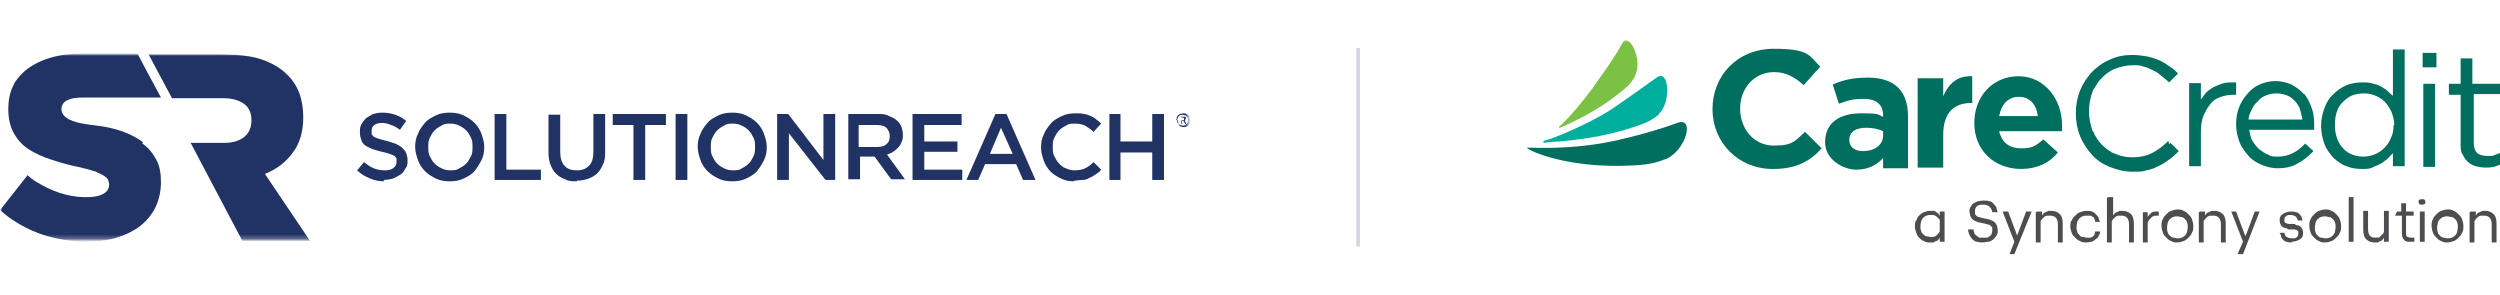 <svg width="560" height="66" viewBox="0 0 560 66" fill="none" xmlns="http://www.w3.org/2000/svg">
<g clip-path="url(#clip0_40000997_1135)">
<path d="M304.217 55.231V10.769" stroke="#D2D6E1" stroke-width="0.8" stroke-miterlimit="10"/>
<mask id="mask0_40000997_1135" style="mask-type:luminance" maskUnits="userSpaceOnUse" x="0" y="12" width="267" height="42">
<path d="M266.46 12H0V53.846H266.46V12Z" fill="white"/>
</mask>
<g mask="url(#mask0_40000997_1135)">
<mask id="mask1_40000997_1135" style="mask-type:luminance" maskUnits="userSpaceOnUse" x="0" y="12" width="267" height="42">
<path d="M266.46 12H0V53.846H266.46V12Z" fill="white"/>
</mask>
<g mask="url(#mask1_40000997_1135)">
<path d="M59.42 38.923C62.05 37.846 64.062 36.308 65.609 34.154C67.157 32.154 67.93 29.385 67.93 26.308C67.93 22.154 66.692 18.923 64.217 16.615C62.824 15.231 60.967 14.154 58.801 13.385C56.634 12.615 53.849 12.154 48.124 12.154H33.269L38.53 22H50.135C51.992 22 53.54 22.462 54.623 23.231C55.706 24 56.325 25.231 56.325 26.923C56.325 28.462 55.861 29.692 54.778 30.615C53.694 31.538 52.147 32 50.29 32H42.708L54.313 54H69.478L59.42 39.077V38.923Z" fill="#213265"/>
<path d="M32.031 31.846C29.091 29.692 25.532 28.615 21.818 28.154C19.807 27.846 13.617 27.538 13.772 24.308C13.772 23.692 14.081 23.231 14.391 22.923C15.474 21.846 17.795 21.846 19.033 21.846H36.054L32.495 15.231L30.793 12H18.414C15.164 12 12.534 12.461 10.367 13.231C8.201 14 6.344 15.077 4.952 16.462C4.333 17.077 3.868 17.692 3.404 18.308C3.25 18.615 3.095 18.923 2.94 19.231C2.166 20.769 1.857 22.615 1.857 24.462C1.857 26.615 2.321 28.462 3.095 29.846C3.868 31.231 4.952 32.462 6.344 33.385C7.737 34.308 9.439 35.077 11.296 35.692C13.153 36.308 15.164 36.923 17.485 37.385C18.878 37.692 20.116 38 20.89 38.308C21.354 38.308 21.663 38.615 22.128 38.769C22.437 38.923 22.747 39.077 23.056 39.231C23.52 39.538 23.985 39.846 24.139 40.154C24.294 40.462 24.449 40.923 24.449 41.231C24.449 42.308 23.985 42.923 23.211 43.385C22.437 43.846 21.199 44.154 19.652 44.154C18.104 44.154 19.033 44.154 18.569 44.154C14.855 44 11.451 42.769 8.201 40.769C7.427 40.308 6.809 39.846 6.19 39.231L0 47.077C0.928 47.846 1.857 48.615 2.785 49.231C4.642 50.462 6.654 51.538 8.82 52.308C10.058 52.769 11.296 53.077 12.534 53.385C14.7 53.846 17.021 54.154 19.342 54.154C21.663 54.154 24.139 53.846 26.151 53.231C28.163 52.615 30.019 51.692 31.412 50.615C32.805 49.538 34.043 48 34.816 46.462C35.59 44.769 36.054 42.923 36.054 40.769C36.054 38.769 35.745 37.077 34.971 35.692C34.197 34.308 33.269 33.077 31.876 32.154" fill="#213265"/>
<path d="M86.19 40.615C85.106 40.615 84.023 40.462 82.94 40C81.857 39.538 80.928 39.077 80 38.154L81.547 36.308C82.321 36.923 82.94 37.385 83.714 37.692C84.487 38 85.261 38.154 86.19 38.154C87.118 38.154 87.582 38 88.046 37.692C88.511 37.385 88.82 36.923 88.82 36.308C88.82 36 88.82 35.692 88.82 35.538C88.82 35.385 88.511 35.077 88.356 34.923C88.046 34.769 87.737 34.615 87.273 34.462C86.808 34.308 86.344 34.154 85.571 34C84.797 33.846 84.023 33.538 83.404 33.385C82.785 33.077 82.321 32.923 81.857 32.615C81.393 32.308 81.083 31.846 80.928 31.385C80.774 30.923 80.619 30.308 80.619 29.692C80.619 29.077 80.619 28.462 80.928 27.846C81.238 27.385 81.547 26.923 82.012 26.462C82.476 26.154 82.94 25.846 83.559 25.538C84.178 25.385 84.797 25.231 85.571 25.231C86.654 25.231 87.582 25.385 88.511 25.692C89.439 26 90.213 26.462 90.987 27.077L89.594 29.077C88.975 28.615 88.201 28.154 87.582 28C86.963 27.692 86.19 27.538 85.571 27.538C84.952 27.538 84.178 27.692 83.868 28C83.404 28.308 83.249 28.769 83.249 29.231C83.249 29.538 83.249 29.846 83.249 30C83.249 30.154 83.559 30.462 83.714 30.615C84.023 30.769 84.333 30.923 84.797 31.077C85.261 31.231 85.88 31.385 86.499 31.538C87.273 31.692 87.892 32 88.511 32.154C89.13 32.462 89.594 32.615 90.058 33.077C90.522 33.538 90.832 33.846 90.987 34.308C91.141 34.769 91.296 35.231 91.296 35.846C91.296 36.615 91.296 37.231 90.832 37.692C90.522 38.308 90.213 38.769 89.749 39.077C89.284 39.385 88.665 39.692 88.046 40C87.427 40.154 86.654 40.308 85.88 40.308" fill="#213265"/>
<path d="M100.89 38.154C101.663 38.154 102.282 38.154 102.901 37.692C103.52 37.385 103.985 37.077 104.449 36.615C104.913 36.154 105.222 35.538 105.532 34.923C105.841 34.308 105.841 33.692 105.841 32.923C105.841 32.154 105.841 31.538 105.532 30.923C105.222 30.308 104.913 29.692 104.449 29.231C103.985 28.769 103.52 28.462 102.901 28.154C102.282 27.846 101.663 27.692 100.89 27.692C100.116 27.692 99.497 27.692 98.878 28.154C98.259 28.462 97.795 28.769 97.331 29.231C96.867 29.692 96.557 30.308 96.248 30.923C95.938 31.538 95.938 32.154 95.938 32.923C95.938 33.692 95.938 34.308 96.248 34.923C96.557 35.538 96.867 36.154 97.331 36.615C97.795 37.077 98.259 37.385 98.878 37.692C99.497 38 100.116 38.154 100.89 38.154ZM100.735 40.615C99.652 40.615 98.569 40.462 97.64 40C96.712 39.538 95.938 39.077 95.164 38.308C94.545 37.692 93.927 36.769 93.617 35.846C93.308 34.923 92.998 34 92.998 32.923C92.998 31.846 93.153 30.923 93.617 30C93.927 29.077 94.545 28.308 95.164 27.538C95.783 26.769 96.712 26.308 97.64 25.846C98.569 25.385 99.652 25.231 100.735 25.231C101.818 25.231 102.901 25.385 103.83 25.846C104.758 26.308 105.532 26.769 106.306 27.538C106.925 28.154 107.543 29.077 107.853 30C108.162 30.923 108.472 31.846 108.472 32.923C108.472 34 108.317 34.923 107.853 35.846C107.389 36.769 106.925 37.538 106.306 38.308C105.687 39.077 104.758 39.538 103.83 40C102.901 40.462 101.818 40.615 100.735 40.615Z" fill="#213265"/>
<path d="M110.793 25.538H113.424V38H121.16V40.308H110.793V25.538Z" fill="#213265"/>
<path d="M129.207 40.615C128.279 40.615 127.35 40.615 126.577 40.154C125.803 39.846 125.184 39.538 124.565 38.923C123.946 38.308 123.636 37.692 123.327 36.923C123.018 36.154 122.863 35.231 122.863 34.154V25.692H125.493V34C125.493 35.385 125.803 36.462 126.422 37.077C127.041 37.846 127.969 38.154 129.207 38.154C130.445 38.154 131.219 37.846 131.992 37.077C132.611 36.462 132.921 35.385 132.921 34V25.538H135.551V33.846C135.551 34.923 135.551 35.846 135.087 36.769C134.778 37.538 134.313 38.308 133.849 38.769C133.23 39.385 132.611 39.692 131.838 40C131.064 40.308 130.136 40.462 129.207 40.462" fill="#213265"/>
<path d="M141.896 28H137.253V25.538H149.168V28H144.526V40.308H141.896V28Z" fill="#213265"/>
<path d="M153.965 25.538H151.335V40.308H153.965V25.538Z" fill="#213265"/>
<path d="M164.178 38.154C164.952 38.154 165.571 38.154 166.19 37.692C166.809 37.385 167.273 37.077 167.737 36.615C168.201 36.154 168.511 35.538 168.82 34.923C169.13 34.308 169.13 33.692 169.13 32.923C169.13 32.154 169.13 31.538 168.82 30.923C168.511 30.308 168.201 29.692 167.737 29.231C167.273 28.769 166.809 28.462 166.19 28.154C165.571 27.846 164.952 27.692 164.178 27.692C163.404 27.692 162.785 27.692 162.166 28.154C161.548 28.462 161.083 28.769 160.619 29.231C160.155 29.692 159.845 30.308 159.536 30.923C159.226 31.538 159.226 32.154 159.226 32.923C159.226 33.692 159.226 34.308 159.536 34.923C159.845 35.538 160.155 36.154 160.619 36.615C161.083 37.077 161.548 37.385 162.166 37.692C162.785 38 163.404 38.154 164.178 38.154ZM164.023 40.615C162.94 40.615 161.857 40.462 160.929 40C160 39.538 159.226 39.077 158.453 38.308C157.834 37.692 157.215 36.769 156.905 35.846C156.596 34.923 156.286 34 156.286 32.923C156.286 31.846 156.441 30.923 156.905 30C157.215 29.077 157.834 28.308 158.453 27.538C159.072 26.769 160 26.308 160.929 25.846C161.857 25.385 162.94 25.231 164.023 25.231C165.106 25.231 166.19 25.385 167.118 25.846C168.047 26.308 168.82 26.769 169.594 27.538C170.213 28.154 170.832 29.077 171.141 30C171.451 30.923 171.76 31.846 171.76 32.923C171.76 34 171.606 34.923 171.141 35.846C170.677 36.769 170.213 37.538 169.594 38.308C168.975 39.077 168.047 39.538 167.118 40C166.19 40.462 165.106 40.615 164.023 40.615Z" fill="#213265"/>
<path d="M174.081 25.538H176.557L184.449 35.846V25.538H187.079V40.308H184.913L176.712 29.846V40.308H174.081V25.538Z" fill="#213265"/>
<path d="M196.364 32.923C197.292 32.923 198.066 32.769 198.53 32.308C199.149 31.846 199.304 31.231 199.304 30.462C199.304 29.692 198.994 29.077 198.53 28.615C198.066 28.154 197.292 28 196.209 28H192.34V32.923H196.209H196.364ZM190.019 25.538H196.673C197.601 25.538 198.375 25.538 199.149 26C199.923 26.308 200.542 26.615 201.006 27.077C201.47 27.538 201.779 28 201.934 28.462C202.089 28.923 202.244 29.538 202.244 30.154C202.244 30.769 202.244 31.385 201.934 31.846C201.779 32.308 201.47 32.769 201.16 33.077C200.851 33.385 200.542 33.692 200.077 34C199.613 34.308 199.149 34.462 198.685 34.615L202.708 40.154H199.613L195.899 35.077H192.65V40.154H190.019V25.385V25.538Z" fill="#213265"/>
<path d="M204.41 25.538H215.397V28H207.041V31.692H214.468V34H207.041V38H215.551V40.308H204.41V25.538Z" fill="#213265"/>
<path d="M226.847 34.462L224.217 28.615L221.741 34.462H226.847ZM222.979 25.538H225.455L231.954 40.308H229.168L227.621 36.769H220.658L219.11 40.308H216.48L222.979 25.538Z" fill="#213265"/>
<path d="M240.619 40.615C239.536 40.615 238.607 40.462 237.679 40C236.75 39.538 235.977 39.077 235.358 38.462C234.739 37.846 234.12 36.923 233.81 36C233.501 35.077 233.191 34.154 233.191 33.077C233.191 32 233.346 30.923 233.81 30.154C234.12 29.231 234.739 28.462 235.358 27.692C235.977 26.923 236.905 26.462 237.834 26C238.762 25.538 239.845 25.385 240.928 25.385C242.012 25.385 242.166 25.385 242.785 25.538C243.404 25.538 243.868 25.846 244.333 26C244.797 26.154 245.261 26.462 245.571 26.769C246.035 27.077 246.344 27.385 246.654 27.692L244.952 29.538C244.333 28.923 243.714 28.615 243.095 28.154C242.476 27.846 241.702 27.692 240.774 27.692C239.845 27.692 239.381 27.692 238.762 28.154C238.143 28.462 237.679 28.769 237.215 29.231C236.75 29.692 236.441 30.308 236.131 30.923C235.822 31.538 235.822 32.154 235.822 32.923C235.822 33.692 235.822 34.308 236.131 34.923C236.441 35.538 236.75 36.154 237.215 36.615C237.679 37.077 238.143 37.538 238.762 37.692C239.381 38 240 38.154 240.774 38.154C241.547 38.154 242.476 38 243.095 37.692C243.714 37.385 244.333 36.923 244.952 36.308L246.654 38C246.344 38.462 245.88 38.769 245.416 39.077C244.952 39.385 244.487 39.692 244.023 39.846C243.559 40.154 243.095 40.308 242.476 40.308C241.857 40.308 241.238 40.462 240.619 40.462" fill="#213265"/>
<path d="M248.511 25.538H250.987V31.692H258.105V25.538H260.735V40.308H258.105V34.154H250.987V40.308H248.511V25.538Z" fill="#213265"/>
<path d="M264.758 26.923H264.913C264.913 26.923 265.068 26.923 265.222 26.923C265.222 26.923 265.222 26.923 265.222 26.615C265.222 26.462 265.222 26.308 264.758 26.308H264.603V27.077L264.758 26.923ZM265.532 26.615C265.532 26.615 265.532 26.769 265.532 26.923C265.532 26.923 265.532 26.923 265.377 27.077L265.841 27.846H265.532L265.068 27.077H264.758V27.846H264.603V26.154H265.068C265.222 26.154 265.377 26.154 265.532 26.154C265.532 26.154 265.687 26.308 265.687 26.462M263.675 26.923C263.675 27.231 263.675 27.385 263.83 27.538C263.83 27.692 264.139 27.846 264.294 28C264.449 28 264.758 28.154 264.913 28.154C265.068 28.154 265.377 28.154 265.532 28C265.687 28 265.841 27.692 265.996 27.538C265.996 27.385 266.151 27.077 266.151 26.923C266.151 26.769 266.151 26.462 265.996 26.308C265.841 26.154 265.687 26 265.532 25.846C265.377 25.846 265.068 25.692 264.913 25.692C264.758 25.692 264.449 25.692 264.294 25.846C264.139 25.846 263.984 26.154 263.83 26.308C263.83 26.462 263.675 26.769 263.675 26.923ZM263.52 26.923C263.52 26.615 263.52 26.462 263.675 26.154C263.675 26 263.984 25.692 264.294 25.538C264.449 25.538 264.758 25.385 265.068 25.385C265.377 25.385 265.532 25.385 265.841 25.538C265.996 25.538 266.306 25.846 266.46 26.154C266.46 26.308 266.615 26.615 266.615 26.923C266.615 27.231 266.615 27.385 266.46 27.692C266.46 27.846 266.151 28.154 265.996 28.308C265.841 28.308 265.532 28.462 265.222 28.462C264.913 28.462 264.758 28.462 264.449 28.308C264.294 28.308 263.984 28 263.984 27.692C263.984 27.538 263.83 27.231 263.83 26.923" fill="#213265"/>
</g>
</g>
<path d="M434.507 49.385C434.507 49.077 434.043 48.769 433.733 48.462C433.424 48.154 432.959 48.154 432.495 48.154C432.031 48.154 431.876 48.154 431.567 48.308C431.257 48.308 431.103 48.615 430.793 48.769C430.638 48.923 430.484 49.231 430.329 49.538C430.329 49.846 430.174 50.154 430.174 50.615C430.174 51.077 430.174 51.385 430.329 51.692C430.329 52 430.638 52.308 430.793 52.462C430.948 52.615 431.257 52.923 431.567 52.923C431.876 52.923 432.186 53.077 432.495 53.077C432.959 53.077 433.424 53.077 433.733 52.769C434.043 52.462 434.352 52.154 434.507 51.846V49.231V49.385ZM435.59 54.154H434.507V53.231C434.507 53.231 434.352 53.538 434.197 53.692C434.197 53.692 433.888 54 433.733 54C433.578 54 433.269 54.154 433.114 54.308C432.805 54.308 432.65 54.308 432.341 54.308C431.876 54.308 431.412 54.308 430.948 54C430.484 53.846 430.174 53.538 429.865 53.231C429.555 52.923 429.4 52.615 429.246 52.154C429.091 51.692 428.936 51.231 428.936 50.769C428.936 50.308 428.936 49.692 429.246 49.385C429.4 48.923 429.555 48.615 429.865 48.308C430.174 48 430.484 47.692 430.948 47.538C431.412 47.385 431.722 47.231 432.341 47.231C432.959 47.231 432.959 47.231 433.114 47.231C433.424 47.231 433.578 47.385 433.733 47.538C433.888 47.538 434.043 47.692 434.197 47.846C434.197 47.846 434.352 48.154 434.507 48.308V47.385H435.59V54.154Z" fill="#4D4D4F"/>
<path d="M444.255 54.308C443.791 54.308 443.327 54.308 442.863 54.154C442.398 54.154 442.089 53.846 441.78 53.538C441.47 53.231 441.315 52.923 441.161 52.615C441.006 52.308 440.851 51.846 440.851 51.385H442.089C442.089 51.692 442.089 51.846 442.244 52.154C442.244 52.462 442.553 52.615 442.708 52.769C442.863 52.923 443.172 53.077 443.327 53.231C443.636 53.231 443.946 53.231 444.255 53.231C444.565 53.231 444.72 53.231 445.029 53.231C445.339 53.231 445.493 53.077 445.648 52.923C445.803 52.923 445.957 52.615 446.112 52.462C446.112 52.308 446.267 52 446.267 51.692C446.267 51.385 446.267 51.231 446.267 51.077C446.267 50.923 446.112 50.769 445.957 50.615C445.957 50.615 445.648 50.308 445.493 50.308C445.339 50.308 445.184 50.308 444.874 50.154L443.482 49.846C443.172 49.846 442.863 49.692 442.553 49.538C442.244 49.538 442.089 49.231 441.78 49.077C441.625 48.923 441.47 48.615 441.315 48.308C441.315 48 441.161 47.692 441.161 47.385C441.161 47.077 441.161 46.615 441.47 46.308C441.625 46 441.78 45.692 442.089 45.538C442.398 45.385 442.708 45.231 443.017 45.077C443.327 45.077 443.791 44.923 444.255 44.923C444.72 44.923 445.184 44.923 445.648 45.077C445.957 45.077 446.422 45.385 446.576 45.692C446.886 46 447.041 46.154 447.195 46.462C447.195 46.769 447.35 47.077 447.505 47.538H446.267C446.267 47.077 445.957 46.615 445.648 46.308C445.339 46 444.874 45.846 444.255 45.846C443.636 45.846 443.327 45.846 442.863 46.154C442.553 46.462 442.398 46.769 442.398 47.231C442.398 47.692 442.398 47.692 442.398 47.846C442.398 48 442.553 48.154 442.708 48.308C442.708 48.308 443.017 48.615 443.172 48.615C443.327 48.615 443.482 48.615 443.791 48.769L445.184 49.077C445.493 49.077 445.803 49.231 446.112 49.385C446.422 49.385 446.576 49.692 446.886 49.846C447.041 50 447.195 50.308 447.35 50.615C447.35 50.923 447.505 51.231 447.505 51.538C447.505 51.846 447.505 52.462 447.195 52.769C447.041 53.077 446.731 53.385 446.422 53.692C446.112 53.846 445.803 54.154 445.338 54.154C444.874 54.154 444.565 54.308 444.101 54.308H444.255Z" fill="#4D4D4F"/>
<path d="M449.826 47.385L451.837 52.769L453.849 47.385H455.087L451.218 56.923H450.135L451.218 54.154L448.588 47.385H449.826Z" fill="#4D4D4F"/>
<path d="M456.325 47.385H457.408V48.308C457.408 48.308 457.563 48 457.718 47.846C457.718 47.846 458.027 47.538 458.182 47.538C458.337 47.538 458.646 47.385 458.801 47.231C459.11 47.231 459.265 47.231 459.575 47.231C460.348 47.231 460.967 47.538 461.431 48C461.896 48.462 462.05 49.231 462.05 50.154V54.308H460.967V50.308C460.967 48.923 460.348 48.308 459.265 48.308C458.182 48.308 458.337 48.308 457.872 48.615C457.563 48.923 457.254 49.231 457.099 49.538V54.308H456.016V47.538L456.325 47.385Z" fill="#4D4D4F"/>
<path d="M467.311 54.308C466.847 54.308 466.383 54.308 465.919 54C465.455 53.846 465.145 53.538 464.836 53.231C464.526 52.923 464.217 52.615 464.062 52.154C463.907 51.692 463.752 51.231 463.752 50.769C463.752 50.308 463.752 49.692 464.062 49.385C464.217 48.923 464.526 48.615 464.836 48.308C465.145 48 465.455 47.692 465.919 47.538C466.383 47.385 466.847 47.231 467.311 47.231C467.776 47.231 468.24 47.231 468.549 47.385C468.859 47.385 469.168 47.692 469.478 48C469.787 48.308 469.942 48.462 470.097 48.769C470.097 49.077 470.251 49.385 470.406 49.692H469.323C469.323 49.538 469.323 49.385 469.168 49.077C469.168 48.923 469.014 48.769 468.859 48.615C468.704 48.615 468.549 48.308 468.24 48.308C468.085 48.308 467.776 48.308 467.466 48.308C467.157 48.308 466.847 48.308 466.538 48.462C466.228 48.462 466.074 48.769 465.764 48.923C465.609 49.231 465.455 49.385 465.3 49.692C465.3 50 465.145 50.308 465.145 50.769C465.145 51.231 465.145 51.538 465.3 51.846C465.3 52.154 465.609 52.462 465.764 52.615C465.919 52.923 466.228 53.077 466.538 53.077C466.847 53.077 467.157 53.231 467.466 53.231C467.776 53.231 468.085 53.231 468.24 53.231C468.395 53.231 468.704 53.077 468.859 52.923C469.014 52.923 469.168 52.615 469.168 52.462C469.168 52.308 469.323 52.154 469.323 51.846H470.406C470.406 52.154 470.406 52.462 470.097 52.769C470.097 53.077 469.787 53.385 469.478 53.538C469.168 53.846 468.859 54 468.549 54.154C468.24 54.154 467.776 54.308 467.311 54.308Z" fill="#4D4D4F"/>
<path d="M472.263 44.154H473.346V48.308C473.346 48.308 473.501 48 473.656 47.846C473.656 47.846 473.965 47.538 474.12 47.538C474.275 47.538 474.584 47.385 474.739 47.231C475.048 47.231 475.203 47.231 475.513 47.231C476.286 47.231 476.905 47.538 477.369 48C477.834 48.462 477.988 49.231 477.988 50.154V54.308H476.905V50.308C476.905 48.923 476.286 48.308 475.203 48.308C474.12 48.308 474.275 48.308 473.81 48.615C473.501 48.923 473.192 49.231 473.037 49.538V54.308H471.954V44.308L472.263 44.154Z" fill="#4D4D4F"/>
<path d="M483.559 48.308H483.249C482.631 48.308 482.321 48.308 481.857 48.769C481.547 49.077 481.238 49.385 481.083 49.846V54.308H480V47.538H481.083V48.615C481.238 48.308 481.547 48 481.857 47.692C482.166 47.385 482.631 47.385 483.095 47.385H483.559V48.462V48.308Z" fill="#4D4D4F"/>
<path d="M487.737 53.385C488.046 53.385 488.356 53.385 488.665 53.231C488.975 53.231 489.129 52.923 489.439 52.769C489.594 52.615 489.748 52.308 489.903 52C489.903 51.692 490.058 51.385 490.058 50.923C490.058 50.462 490.058 50.154 489.903 49.846C489.903 49.538 489.594 49.231 489.439 49.077C489.284 48.923 488.975 48.615 488.665 48.615C488.356 48.615 488.046 48.462 487.737 48.462C487.427 48.462 487.118 48.462 486.808 48.615C486.499 48.615 486.344 48.923 486.035 49.077C485.88 49.231 485.725 49.538 485.57 49.846C485.57 50.154 485.416 50.462 485.416 50.923C485.416 51.385 485.416 51.692 485.57 52C485.57 52.308 485.88 52.615 486.035 52.769C486.189 52.923 486.499 53.231 486.808 53.231C487.118 53.231 487.427 53.385 487.737 53.385ZM487.737 54.308C487.273 54.308 486.808 54.308 486.344 54C485.88 53.846 485.57 53.538 485.261 53.231C484.951 52.923 484.642 52.615 484.487 52.154C484.332 51.692 484.178 51.231 484.178 50.615C484.178 50 484.178 49.538 484.487 49.077C484.642 48.615 484.951 48.308 485.261 48C485.57 47.692 485.88 47.385 486.344 47.231C486.808 47.077 487.273 46.923 487.737 46.923C488.201 46.923 488.665 46.923 489.129 47.231C489.594 47.385 489.903 47.692 490.213 48C490.522 48.308 490.831 48.615 490.986 49.077C491.141 49.538 491.296 50 491.296 50.615C491.296 51.231 491.296 51.692 490.986 52.154C490.831 52.615 490.522 52.923 490.213 53.231C489.903 53.538 489.594 53.846 489.129 54C488.665 54.154 488.201 54.308 487.737 54.308Z" fill="#4D4D4F"/>
<path d="M492.843 47.385H493.926V48.308C493.926 48.308 494.081 48 494.236 47.846C494.236 47.846 494.545 47.538 494.7 47.538C494.855 47.538 495.164 47.385 495.319 47.231C495.628 47.231 495.783 47.231 496.093 47.231C496.866 47.231 497.485 47.538 497.95 48C498.414 48.462 498.569 49.231 498.569 50.154V54.308H497.485V50.308C497.485 48.923 496.866 48.308 495.783 48.308C494.7 48.308 494.855 48.308 494.391 48.615C494.081 48.923 493.772 49.231 493.617 49.538V54.308H492.534V47.538L492.843 47.385Z" fill="#4D4D4F"/>
<path d="M500.89 47.385L502.901 52.769H503.056L505.068 47.385H506.151L502.437 56.923H501.199L502.437 54.154L499.807 47.385H500.89Z" fill="#4D4D4F"/>
<path d="M513.423 54.308C512.959 54.308 512.495 54.308 512.186 54.154C511.876 54.154 511.567 53.846 511.412 53.692C511.257 53.538 510.948 53.231 510.948 52.923C510.948 52.615 510.793 52.462 510.638 52.154H511.721C511.721 52.615 512.031 52.923 512.186 53.077C512.495 53.231 512.805 53.385 513.423 53.385C514.042 53.385 514.352 53.385 514.507 53.077C514.816 52.923 514.816 52.615 514.816 52.308C514.816 52 514.816 52 514.816 51.846C514.816 51.846 514.661 51.692 514.507 51.538C514.507 51.538 514.197 51.538 514.042 51.385C513.888 51.385 513.733 51.385 513.423 51.385H512.495C512.34 51.077 512.031 51.077 511.876 51.077C511.721 51.077 511.412 50.923 511.257 50.769C511.102 50.769 510.948 50.462 510.793 50.154C510.793 50 510.638 49.692 510.638 49.385C510.638 48.769 510.793 48.308 511.257 48C511.721 47.692 512.34 47.385 513.114 47.385C513.888 47.385 513.888 47.385 514.352 47.538C514.661 47.538 514.971 47.846 515.126 48C515.28 48.154 515.435 48.462 515.59 48.615C515.59 48.923 515.745 49.077 515.745 49.385H514.661C514.661 49.077 514.507 48.769 514.197 48.462C513.888 48.308 513.578 48.154 513.114 48.154C512.65 48.154 512.34 48.154 512.031 48.462C511.721 48.615 511.721 48.923 511.721 49.231C511.721 49.538 511.721 49.538 511.721 49.692C511.721 49.692 511.876 49.846 512.031 50C512.031 50 512.34 50 512.495 50.154C512.65 50.154 512.805 50.154 513.114 50.154H514.042C514.197 50.462 514.507 50.462 514.661 50.462C514.816 50.462 515.126 50.615 515.28 50.769C515.435 50.769 515.59 51.077 515.745 51.385C515.745 51.538 515.899 51.846 515.899 52.154C515.899 52.769 515.745 53.231 515.28 53.538C514.816 53.846 514.197 54.154 513.269 54.154L513.423 54.308Z" fill="#4D4D4F"/>
<path d="M520.851 53.385C521.16 53.385 521.47 53.385 521.779 53.231C522.089 53.231 522.244 52.923 522.553 52.769C522.708 52.615 522.863 52.308 523.017 52C523.017 51.692 523.172 51.385 523.172 50.923C523.172 50.462 523.172 50.154 523.017 49.846C523.017 49.538 522.708 49.231 522.553 49.077C522.398 48.923 522.089 48.615 521.779 48.615C521.47 48.615 521.16 48.462 520.851 48.462C520.542 48.462 520.232 48.462 519.923 48.615C519.613 48.615 519.458 48.923 519.149 49.077C518.994 49.231 518.839 49.538 518.685 49.846C518.685 50.154 518.53 50.462 518.53 50.923C518.53 51.385 518.53 51.692 518.685 52C518.685 52.308 518.994 52.615 519.149 52.769C519.304 52.923 519.613 53.231 519.923 53.231C520.232 53.231 520.542 53.385 520.851 53.385ZM520.851 54.308C520.387 54.308 519.923 54.308 519.458 54C518.994 53.846 518.685 53.538 518.375 53.231C518.066 52.923 517.756 52.615 517.601 52.154C517.447 51.692 517.292 51.231 517.292 50.615C517.292 50 517.292 49.538 517.601 49.077C517.756 48.615 518.066 48.308 518.375 48C518.685 47.692 518.994 47.385 519.458 47.231C519.923 47.077 520.387 46.923 520.851 46.923C521.315 46.923 521.779 46.923 522.244 47.231C522.708 47.385 523.017 47.692 523.327 48C523.636 48.308 523.946 48.615 524.101 49.077C524.255 49.538 524.41 50 524.41 50.615C524.41 51.231 524.41 51.692 524.101 52.154C523.946 52.615 523.636 52.923 523.327 53.231C523.017 53.538 522.708 53.846 522.244 54C521.779 54.154 521.315 54.308 520.851 54.308Z" fill="#4D4D4F"/>
<path d="M526.112 54.154V47.231V44.154H527.195V51.231V54.154H526.112Z" fill="#4D4D4F"/>
<path d="M535.087 54.154H534.004V53.231C534.004 53.231 533.849 53.538 533.694 53.692C533.694 53.692 533.385 54 533.23 54C533.076 54 532.921 54.154 532.611 54.308C532.302 54.308 532.147 54.308 531.838 54.308C531.064 54.308 530.445 54 529.981 53.538C529.517 53.077 529.362 52.308 529.362 51.385V47.231H530.445V51.231C530.445 52.615 530.909 53.231 531.992 53.231C533.076 53.231 532.921 53.231 533.23 52.923C533.54 52.615 533.849 52.308 534.004 52V47.231H535.087V54V54.154Z" fill="#4D4D4F"/>
<path d="M537.717 48.308H536.479L536.944 47.385H537.872V45.538H538.955V47.385H540.657V48.308H538.955V52.154C538.955 52.615 538.955 52.923 539.265 53.077C539.42 53.077 539.729 53.231 540.038 53.231H540.812V54.154H539.884C539.265 54.154 538.801 54.154 538.491 53.692C538.182 53.385 538.027 52.923 538.027 52.308V48.308H537.717Z" fill="#4D4D4F"/>
<path d="M543.133 54.154H542.05V47.385H543.133V54.154ZM541.741 45.231C541.741 45.077 541.741 44.923 541.895 44.769C541.895 44.769 542.205 44.615 542.514 44.615C542.824 44.615 542.979 44.615 543.133 44.769C543.133 44.769 543.288 45.077 543.288 45.231C543.288 45.385 543.288 45.538 543.133 45.692C543.133 45.692 542.824 45.846 542.514 45.846C542.205 45.846 542.05 45.846 541.895 45.692C541.895 45.692 541.741 45.385 541.741 45.231Z" fill="#4D4D4F"/>
<path d="M548.24 53.385C548.549 53.385 548.859 53.385 549.168 53.231C549.478 53.231 549.632 52.923 549.942 52.769C550.097 52.615 550.251 52.308 550.406 52C550.406 51.692 550.561 51.385 550.561 50.923C550.561 50.462 550.561 50.154 550.406 49.846C550.406 49.538 550.097 49.231 549.942 49.077C549.787 48.923 549.478 48.615 549.168 48.615C548.859 48.615 548.549 48.462 548.24 48.462C547.93 48.462 547.621 48.462 547.311 48.615C547.002 48.615 546.847 48.923 546.538 49.077C546.383 49.231 546.228 49.538 546.073 49.846C546.073 50.154 545.919 50.462 545.919 50.923C545.919 51.385 545.919 51.692 546.073 52C546.073 52.308 546.383 52.615 546.538 52.769C546.692 52.923 547.002 53.231 547.311 53.231C547.621 53.231 547.93 53.385 548.24 53.385ZM548.24 54.308C547.775 54.308 547.311 54.308 546.847 54C546.383 53.846 546.073 53.538 545.764 53.231C545.454 52.923 545.145 52.615 544.99 52.154C544.835 51.692 544.681 51.231 544.681 50.615C544.681 50 544.681 49.538 544.99 49.077C545.145 48.615 545.454 48.308 545.764 48C546.073 47.692 546.383 47.385 546.847 47.231C547.311 47.077 547.775 46.923 548.24 46.923C548.704 46.923 549.168 46.923 549.632 47.231C550.097 47.385 550.406 47.692 550.715 48C551.025 48.308 551.334 48.615 551.489 49.077C551.644 49.538 551.799 50 551.799 50.615C551.799 51.231 551.799 51.692 551.489 52.154C551.334 52.615 551.025 52.923 550.715 53.231C550.406 53.538 550.097 53.846 549.632 54C549.168 54.154 548.704 54.308 548.24 54.308Z" fill="#4D4D4F"/>
<path d="M553.501 47.385H554.584V48.308C554.584 48.308 554.739 48 554.894 47.846C554.894 47.846 555.203 47.538 555.358 47.538C555.512 47.538 555.822 47.385 555.977 47.231C556.286 47.231 556.441 47.231 556.75 47.231C557.524 47.231 558.143 47.538 558.607 48C559.071 48.462 559.226 49.231 559.226 50.154V54.308H558.143V50.308C558.143 48.923 557.524 48.308 556.441 48.308C555.358 48.308 555.513 48.308 555.048 48.615C554.739 48.923 554.429 49.231 554.275 49.538V54.308H553.191V47.538L553.501 47.385Z" fill="#4D4D4F"/>
<mask id="mask2_40000997_1135" style="mask-type:luminance" maskUnits="userSpaceOnUse" x="341" y="8" width="219" height="49">
<path d="M560 8.923H341.973V56.923H560V8.923Z" fill="white"/>
</mask>
<g mask="url(#mask2_40000997_1135)">
<path d="M371.528 25.538C374.313 23.231 374.004 15.231 371.064 17.385C366.886 20.308 362.553 23.538 359.768 25.231C355.59 27.692 350.483 30 346.924 31.231C345.841 31.538 345.687 31.538 345.687 31.846C345.687 32 345.996 32 346.924 31.846C352.959 31.538 360.232 30.462 366.422 28.308C369.207 27.385 370.135 26.769 371.528 25.692" fill="#00AE9D"/>
<path d="M373.075 35.692C377.718 33.692 379.729 26 375.706 27.538C370.29 29.538 362.863 31.385 359.304 32C353.424 33.077 347.234 33.231 343.056 33.077C342.437 33.077 341.973 33.077 341.973 33.077C341.973 33.231 342.282 33.385 342.901 33.692C347.853 36 356.209 37.538 365.338 37.077C369.516 36.923 371.373 36.308 372.921 35.692" fill="#006F60"/>
<path d="M366.267 16.923C368.124 13.077 364.72 7.231 363.482 9.539C361.625 13.077 357.911 18 356.673 19.846C354.507 22.769 352.031 25.692 350.019 27.692C349.4 28.154 349.091 28.462 349.246 28.615C349.246 28.615 349.555 28.615 350.174 28.308C354.662 26.308 359.304 23.692 363.018 20.615C365.184 18.923 365.648 18.154 366.422 16.769" fill="#7BC143"/>
</g>
<path d="M397.06 37.846C389.323 37.846 383.598 31.846 383.598 24.462C383.598 16.923 389.168 10.923 397.369 10.923C405.571 10.923 405.261 12.615 407.737 14.923L404.023 19.077C402.012 17.231 400 16.154 397.369 16.154C392.882 16.154 389.787 19.846 389.787 24.308C389.787 28.923 392.882 32.615 397.369 32.615C401.857 32.615 402.166 31.385 404.333 29.538L408.046 33.231C405.416 36.154 402.321 37.846 397.215 37.846" fill="#006F60"/>
<path d="M421.818 29.385C420.89 28.923 419.497 28.615 418.104 28.615C415.629 28.615 414.236 29.538 414.236 31.385C414.236 32.923 415.474 33.846 417.331 33.846C419.961 33.846 421.818 32.462 421.818 30.308V29.231V29.385ZM421.818 37.538V35.385C420.425 36.923 418.569 38 415.783 38C412.998 38 408.82 35.846 408.82 31.846C408.82 27.385 412.224 25.385 416.866 25.385C421.509 25.385 420.425 25.692 421.818 26.154V25.846C421.818 23.538 420.425 22.154 417.485 22.154C414.545 22.154 413.772 22.615 411.915 23.231L410.522 18.923C412.689 18 414.855 17.385 418.414 17.385C424.603 17.385 427.389 20.615 427.389 26V37.692H421.818V37.538Z" fill="#006F60"/>
<path d="M441.47 23.077C437.602 23.077 435.28 25.385 435.28 30.154V37.538H429.555V17.538H435.28V21.538C436.518 18.769 438.375 16.923 441.78 17.077V23.077H441.47Z" fill="#006F60"/>
<path d="M452.147 21.692C449.826 21.692 448.278 23.385 447.814 26H456.48C456.17 23.385 454.623 21.692 452.302 21.692M461.896 29.385H447.814C448.433 32 450.135 33.231 452.766 33.231C455.396 33.231 456.015 32.615 457.718 31.231L460.967 34.154C459.11 36.462 456.325 37.846 452.766 37.846C446.731 37.846 442.244 33.692 442.244 27.538C442.244 21.692 446.267 17.077 452.147 17.077C458.027 17.077 461.896 22.308 461.896 28C461.896 28.615 461.896 28.923 461.896 29.538" fill="#006F60"/>
<path d="M560 21.231V18.769H553.81V13.077H551.18V18.769H548.549V21.231H551.18V32.308C551.18 33.231 551.18 34 551.644 34.615C551.953 35.231 552.263 35.846 552.882 36.308C553.346 36.769 553.965 37.077 554.584 37.231C555.203 37.385 555.977 37.538 556.75 37.538C557.524 37.538 557.834 37.538 558.453 37.385C558.917 37.385 559.381 37.077 559.845 36.923H560.155V34.154L559.536 34.462C559.071 34.615 558.607 34.769 558.298 34.923C557.988 34.923 557.524 34.923 557.215 34.923C556.286 34.923 555.512 34.769 554.894 34.308C554.429 33.846 554.12 33.077 554.12 32V21.077H560.309L560 21.231ZM542.669 15.077H545.764V11.846H542.669V15.077ZM542.824 37.385H545.454V18.769H542.824V37.385ZM536.17 28C536.17 29.077 536.015 30 535.551 30.923C535.242 31.846 534.623 32.615 534.004 33.231C533.385 33.846 532.611 34.308 531.837 34.615C530.29 35.231 528.433 35.231 526.886 34.615C526.112 34.308 525.338 33.846 524.874 33.231C524.255 32.615 523.791 31.846 523.482 30.923C523.172 30 523.017 29.077 523.017 28C523.017 26.769 523.172 25.846 523.482 24.923C523.791 24 524.255 23.385 524.874 22.769C525.493 22.154 526.112 21.692 526.886 21.385C527.659 21.077 528.588 20.923 529.516 20.923C530.445 20.923 531.218 21.077 531.992 21.385C532.766 21.692 533.54 22.154 534.159 22.769C534.777 23.385 535.242 24.154 535.706 25.077C536.015 26 536.325 26.923 536.325 28H536.17ZM536.015 21.538C536.015 21.385 535.706 21.231 535.551 21.077C535.087 20.615 534.468 20 533.849 19.692C533.23 19.231 532.456 18.923 531.683 18.769C530.909 18.462 529.981 18.462 529.052 18.462C528.124 18.462 526.731 18.615 525.648 19.077C524.565 19.538 523.636 20.154 522.708 21.077C521.779 21.846 521.16 22.923 520.696 24.154C520.232 25.385 519.923 26.769 519.923 28.154C519.923 29.692 520.232 31.077 520.696 32.308C521.16 33.538 521.934 34.462 522.708 35.385C523.636 36.154 524.565 36.923 525.648 37.231C526.731 37.692 527.814 37.846 529.052 37.846C530.29 37.846 530.909 37.846 531.683 37.385C532.456 37.077 533.23 36.769 533.849 36.308C534.468 35.846 535.087 35.385 535.551 34.769C535.706 34.615 535.861 34.462 536.015 34.308V37.231H538.646V11.077H536.015V21.538ZM503.675 26.769C503.675 26 503.984 25.385 504.294 24.769C504.603 24 505.068 23.231 505.687 22.769C506.151 22.154 506.77 21.692 507.543 21.385C508.317 21.077 509.091 20.923 509.865 20.923C510.638 20.923 511.567 21.077 512.34 21.385C513.114 21.692 513.578 22.154 514.197 22.769C514.661 23.385 515.126 24 515.28 24.769C515.435 25.385 515.59 26 515.745 26.769H503.83H503.675ZM516.054 21.077C515.28 20.154 514.352 19.538 513.269 18.923C512.186 18.462 510.948 18.154 509.71 18.154C508.472 18.154 507.234 18.462 506.151 18.923C505.068 19.385 504.139 20.154 503.365 21.077C502.592 22 501.973 22.923 501.509 24.154C501.044 25.385 500.89 26.615 500.89 27.846C500.89 29.385 501.199 30.615 501.663 31.846C502.128 33.077 502.901 34 503.675 34.923C504.449 35.846 505.532 36.462 506.615 36.923C507.698 37.385 508.936 37.692 510.174 37.692C511.876 37.692 513.424 37.385 514.661 36.615C515.899 36 516.983 35.077 517.911 34.154L518.22 33.846L516.364 32.154L516.054 32.462C515.28 33.231 514.507 33.846 513.578 34.308C512.65 34.769 511.567 35.077 510.329 35.077C509.091 35.077 508.781 35.077 508.008 34.615C507.234 34.308 506.615 33.846 505.996 33.385C505.377 32.769 504.913 32.154 504.449 31.385C504.139 30.769 503.984 30 503.83 29.077H518.375V28.615C518.375 28.462 518.375 28.308 518.375 28.154V27.846C518.375 26.462 518.22 25.231 517.756 24C517.292 22.769 516.828 21.846 516.054 20.923V21.077ZM500.735 18.462H500.271C499.342 18.462 498.414 18.462 497.64 18.769C496.866 19.077 495.938 19.385 495.319 19.846C494.545 20.308 493.926 20.923 493.462 21.692C493.307 21.846 493.153 22.154 492.998 22.308V18.615H490.367V37.231H492.998V29.538C492.998 28.154 493.153 26.923 493.617 25.846C494.081 24.769 494.545 24 495.164 23.231C495.783 22.462 496.557 22 497.485 21.692C498.414 21.385 499.342 21.231 500.271 21.231H500.89V18.462H500.735ZM485.725 31.538C484.487 32.769 483.249 33.692 482.012 34.308C480.774 34.923 479.381 35.231 477.679 35.231C475.977 35.231 475.048 34.923 473.81 34.462C472.572 34 471.644 33.231 470.716 32.308C470.097 31.692 469.632 30.923 469.168 30.154C469.168 29.846 468.859 29.538 468.704 29.231C468.24 27.846 467.93 26.462 467.93 24.923C467.93 23.385 468.24 21.846 468.704 20.615C468.704 20.308 469.013 20 469.168 19.692C469.632 18.923 470.097 18.154 470.716 17.538C471.644 16.615 472.572 15.846 473.81 15.385C475.048 14.923 476.286 14.615 477.679 14.615C479.071 14.615 479.381 14.615 480.155 14.923C480.928 15.077 481.547 15.385 482.166 15.692C482.785 16 483.404 16.308 483.868 16.769C484.487 17.231 484.952 17.692 485.57 18.154L485.88 18.462L487.892 16.462L487.582 16.154C486.963 15.538 486.344 15.077 485.57 14.615C484.952 14.154 484.178 13.692 483.404 13.385C482.63 13.077 481.702 12.769 480.774 12.615C479.845 12.461 478.762 12.308 477.679 12.308C475.822 12.308 474.12 12.615 472.572 13.385C471.025 14 469.632 15.077 468.549 16.154C467.466 17.385 466.538 18.769 465.919 20.308C465.3 21.846 464.99 23.538 464.99 25.385C464.99 27.231 465.3 28.923 465.919 30.462C466.538 32 467.466 33.385 468.549 34.615C469.632 35.846 471.025 36.769 472.572 37.385C474.12 38 475.822 38.462 477.679 38.462C479.536 38.462 479.845 38.462 480.774 38.154C481.702 38 482.63 37.692 483.404 37.231C484.178 36.923 484.952 36.462 485.725 35.846C486.499 35.385 487.118 34.769 487.737 34.154L488.046 33.846L486.189 32L485.88 32.308L485.725 31.538Z" fill="#006F60"/>
</g>
<defs>
<clipPath id="clip0_40000997_1135">
<rect width="560" height="66" fill="white"/>
</clipPath>
</defs>
</svg>
